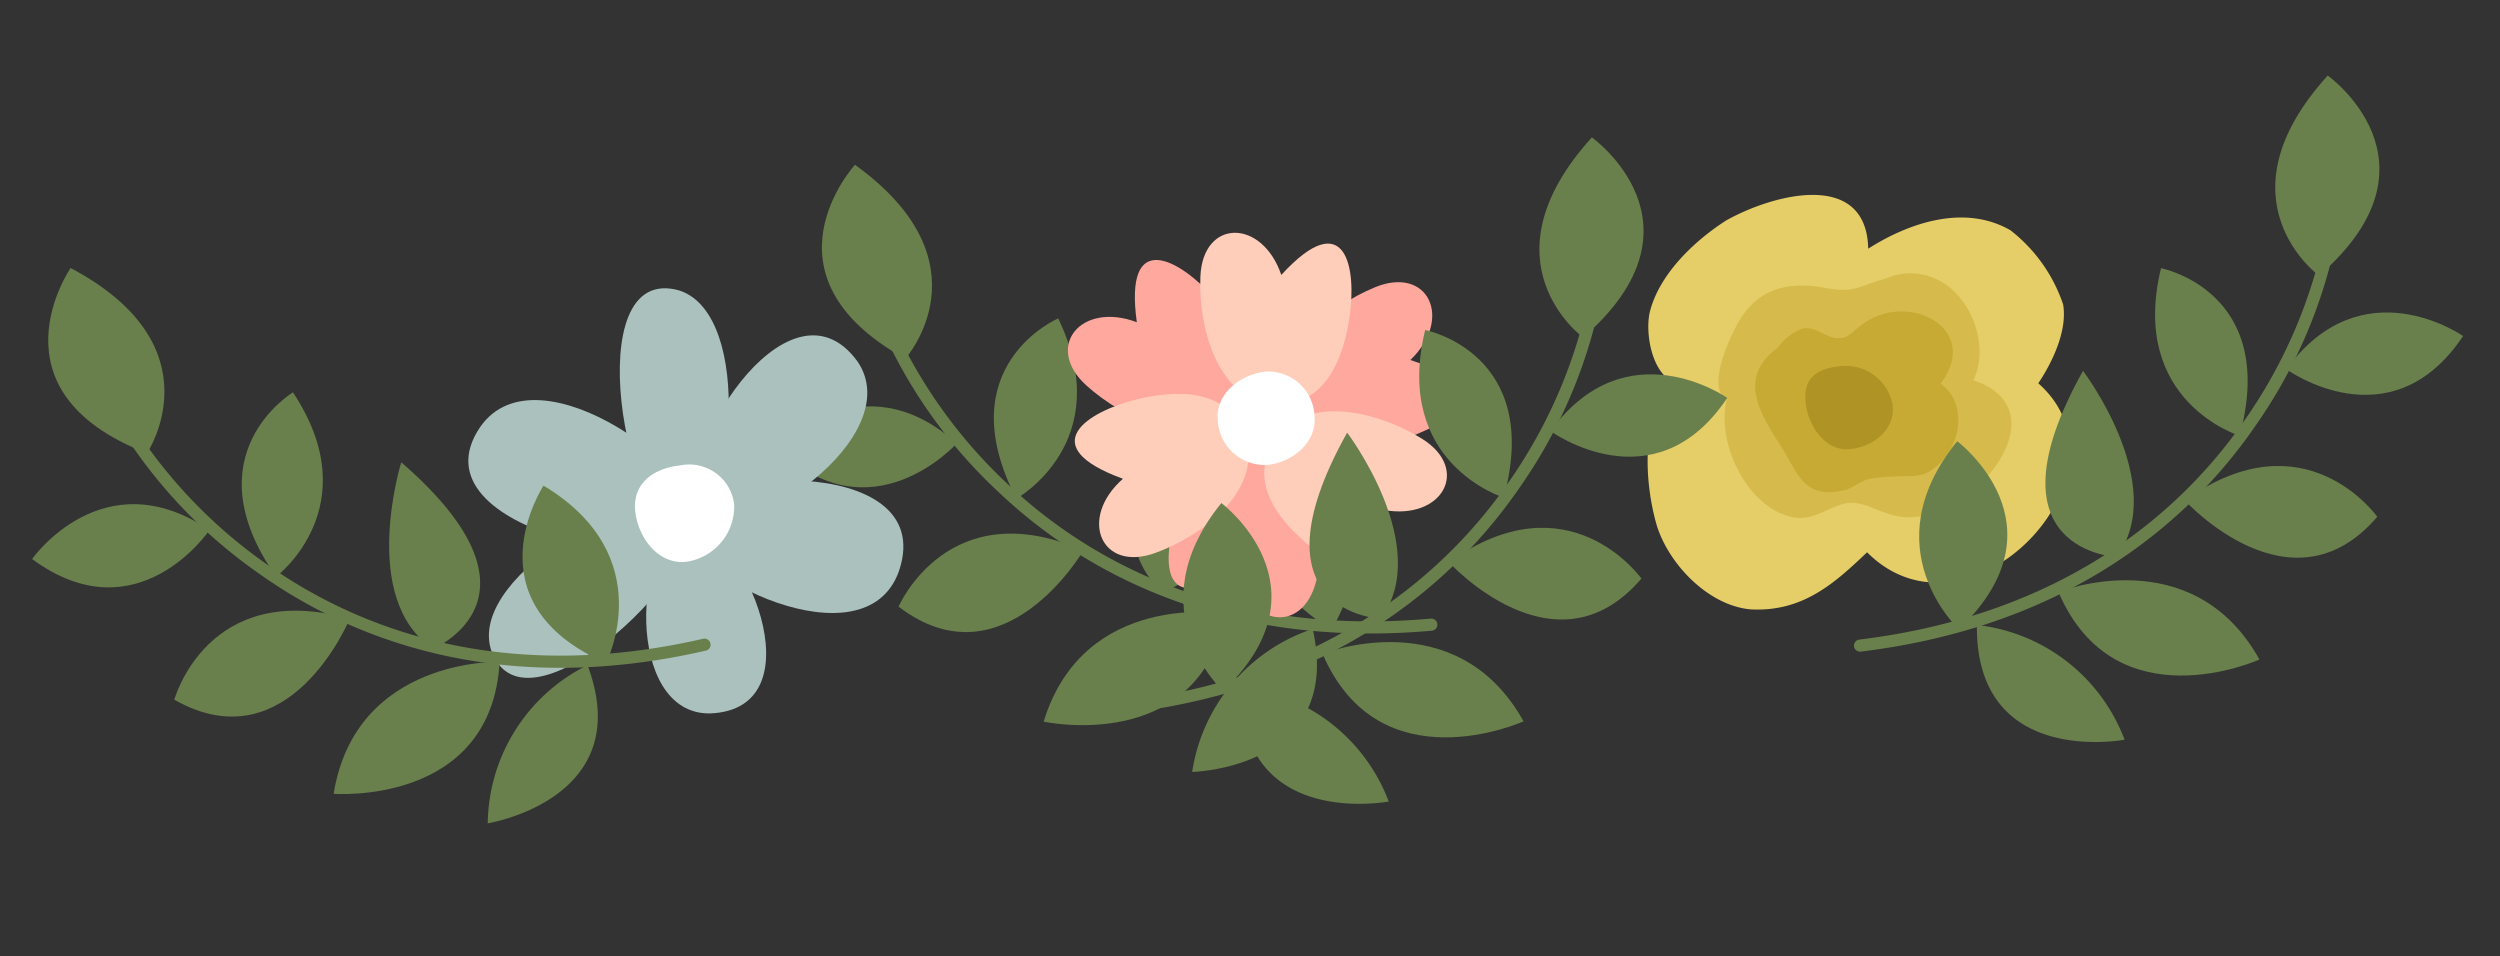 <svg xmlns="http://www.w3.org/2000/svg" xmlns:xlink="http://www.w3.org/1999/xlink" width="175.313" height="67.044" viewBox="0 0 175.313 67.044">
  <rect x="0" y="0" width="175.313" height="67.044" fill="#333333" stroke="none"/>
  <defs>
    <clipPath id="clip-path">
      <rect id="Rectangle_16596" data-name="Rectangle 16596" width="171.084" height="49.431" fill="none"/>
    </clipPath>
  </defs>
  <g id="Group_39119" data-name="Group 39119" transform="matrix(0.995, -0.105, 0.105, 0.995, 0, 17.883)">
    <g id="Group_39118" data-name="Group 39118" clip-path="url(#clip-path)">
      <path id="Path_91928" data-name="Path 91928" d="M210.03,56.4a.425.425,0,0,1-.427.363c-15.267-.253-24.3-7.128-29.185-12.851a35.205,35.205,0,0,1-7.02-12.505.424.424,0,0,1,.819-.219,35.054,35.054,0,0,0,6.87,12.2c4.773,5.578,13.6,12.279,28.53,12.525a.424.424,0,0,1,.417.431c0,.018,0,.036,0,.054" transform="translate(-112.562 -20.045)" fill="#697f4c"/>
      <path id="Path_91929" data-name="Path 91929" d="M166.311,0s-7.858,6.939,2.081,13.887c0,0,6.692-6.047-2.081-13.887" transform="translate(-106.055)" fill="#697f4c"/>
      <path id="Path_91930" data-name="Path 91930" d="M162.9,51.457s-6.692,6.046-12.56-1.015c0,0,6.514-5.678,12.56,1.015" transform="translate(-97.599 -31.288)" fill="#697f4c"/>
      <path id="Path_91931" data-name="Path 91931" d="M194.936,47.042s7.491-3.193,4.246-12.261c0,0-8.048,2.465-4.246,12.261" transform="translate(-125.89 -22.58)" fill="#697f4c"/>
      <path id="Path_91932" data-name="Path 91932" d="M184.467,78.171s-6.553,8.944-13.295,2.552c0,0,4.292-7.675,13.295-2.552" transform="translate(-111.126 -49.605)" fill="#697f4c"/>
      <path id="Path_91933" data-name="Path 91933" d="M197.578,102.421s10.529,3.493,13.516-6.187c0,0-9.714-2.729-13.516,6.187" transform="translate(-128.268 -62.22)" fill="#697f4c"/>
      <path id="Path_91934" data-name="Path 91934" d="M220.747,66.761s9.343-1.376.971-13.219c0,0-5.2,8.6-.971,13.219" transform="translate(-142.234 -34.76)" fill="#697f4c"/>
      <path id="Path_91935" data-name="Path 91935" d="M249.064,78.018s5.552-6.33-1.266-13.124c0,0-7.164,6.638,1.266,13.124" transform="translate(-159.028 -42.129)" fill="#697f4c"/>
      <path id="Path_91936" data-name="Path 91936" d="M235.5,101.818a12.542,12.542,0,0,0-9.452,9.082s10.614.887,9.452-9.082" transform="translate(-146.754 -66.101)" fill="#697f4c"/>
      <path id="Path_91937" data-name="Path 91937" d="M220.793,36.5c-2.9,2.086-7.215-.388-9.6-3.049-2.691-3.007.229-5.922,3.98-4.038-.224-6.706,3.456-4.061,5.54-1.162s2.975,6.163.076,8.249" transform="translate(-136.429 -16.367)" fill="#ffa89e"/>
      <path id="Path_91938" data-name="Path 91938" d="M252.773,42.21c-.634-3.515,3.458-6.344,6.886-7.347,3.872-1.133,5.245,2.758,1.929,5.332,6.149,2.686,2.176,4.868-1.338,5.5s-6.843.03-7.477-3.485" transform="translate(-164.058 -22.502)" fill="#ffa89e"/>
      <path id="Path_91939" data-name="Path 91939" d="M234.076,63.186c3.208,1.572,3.062,6.545,1.84,9.9-1.381,3.791-5.33,2.592-5.438-1.6-5.807,3.362-5.211-1.131-3.639-4.337s4.03-5.531,7.237-3.959" transform="translate(-146.569 -40.694)" fill="#ffa89e"/>
      <path id="Path_91940" data-name="Path 91940" d="M241.552,33.576c-3.455-.907-4.294-5.811-3.759-9.342.6-3.99,4.713-3.594,5.648.5,5.028-4.443,5.332.079,4.424,3.533s-2.858,6.218-6.312,5.311" transform="translate(-154.279 -13.921)" fill="#ffcebb"/>
      <path id="Path_91941" data-name="Path 91941" d="M221.633,56.067c.481,3.539-3.73,6.188-7.2,7.043-3.918.965-5.122-2.982-1.7-5.41-6.027-2.949-1.964-4.958,1.575-5.437s6.838.266,7.319,3.8" transform="translate(-136.109 -33.844)" fill="#ffcebb"/>
      <path id="Path_91942" data-name="Path 91942" d="M247.852,60.223c2.482-2.569,7.169-.9,9.986,1.295,3.183,2.48.827,5.869-3.2,4.681,1.413,6.559-2.679,4.611-5.245,2.128s-4.023-5.536-1.541-8.1" transform="translate(-160.075 -38.253)" fill="#ffcebb"/>
      <path id="Path_91943" data-name="Path 91943" d="M245.275,53.157c0,1.8-1.806,3.063-3.649,3.063A3.3,3.3,0,0,1,238.5,52.75c0-1.8,1.853-3.047,3.7-3.047a3.253,3.253,0,0,1,3.077,3.454" transform="translate(-154.837 -32.267)" fill="#fff"/>
      <path id="Path_91944" data-name="Path 91944" d="M124.232,68.681c-3.8-.079-5.856,12.531.184,13.082,7.788.516,3.6-13-.184-13.082" transform="translate(-78.295 -44.588)" fill="#aac1bd"/>
      <path id="Path_91945" data-name="Path 91945" d="M104.483,50.054c-1.342,3.71-20.521-1.749-14.7-8.611,4.709-5.42,15.9,5.293,14.7,8.611" transform="translate(-57.575 -25.928)" fill="#aac1bd"/>
      <path id="Path_91946" data-name="Path 91946" d="M123.788,37.389c-3.99.2-5.513-19.432,1.475-16.609,5.092,2.28,2.076,16.432-1.475,16.609" transform="translate(-78.17 -13.31)" fill="#aac1bd"/>
      <path id="Path_91947" data-name="Path 91947" d="M133.908,44.18c2.191,3.4,14.9-3.407,11.8-9.07-4.175-7.186-13.979,5.679-11.8,9.07" transform="translate(-86.731 -21.399)" fill="#aac1bd"/>
      <path id="Path_91948" data-name="Path 91948" d="M129.266,63.386c.289-3.934,18.738-3.317,14.994,4.864-3.066,6.493-15.252-1.344-14.994-4.864" transform="translate(-83.917 -39.626)" fill="#aac1bd"/>
      <path id="Path_91949" data-name="Path 91949" d="M103.744,64.074c2.4,3.2-13.022,15.442-14.592,8.069-.96-5.5,12.459-10.914,14.592-8.069" transform="translate(-57.846 -41.089)" fill="#aac1bd"/>
      <path id="Path_91950" data-name="Path 91950" d="M127.8,59.165a3.915,3.915,0,0,1-3.784,3.661c-1.919,0-3.164-1.99-3.164-3.909s1.555-2.854,3.474-2.854a3.176,3.176,0,0,1,3.475,3.1" transform="translate(-78.46 -36.396)" fill="#fff"/>
      <path id="Path_91951" data-name="Path 91951" d="M325.272,38.016c-1.387-.81-1.618-3.468-1.156-4.97.925-2.658,3.7-4.739,6.011-5.9,3.467-1.5,10.172-2.543,9.709,3.005,3.005-1.5,7.051-2.427,10.056-.231a11.064,11.064,0,0,1,3.12,5.548c.115,1.849-1.156,3.93-2.312,5.317,6.473,7.051-6.819,18.378-13.177,10.519-2.543,1.965-4.97,3.7-8.553,3.12-2.889-.578-5.317-3.7-5.895-6.473-.578-3.121-.347-7.975,2.2-9.94" transform="translate(-209.572 -16.851)" fill="#e5cd67"/>
      <path id="Path_91952" data-name="Path 91952" d="M339.2,51.121c-1.04,2.89.578,7.628,3.7,8.669,1.5.462,2.543-.462,3.93-.578,1.387,0,2.2,1.04,3.815,1.387,4.739.925,12.021-6.241,5.894-9.015,1.5-2.428.347-6.357-2.2-7.513a4.2,4.2,0,0,0-3.121-.231c-2.081.347-2.312.809-4.277.231-2.658-.809-4.97-.462-6.588,2.081-.694,1.04-2.427,4.045-1.156,4.97" transform="translate(-219.913 -28.338)" fill="#d6bb4c"/>
      <path id="Path_91953" data-name="Path 91953" d="M347.8,52.669c-3.005,1.734-1.734,4.392-.578,6.7,1.04,1.965,1.156,4.161,4.277,3.7.578-.115,1.04-.462,1.618-.578a8.658,8.658,0,0,1,1.734,0c1.04,0,1.965.347,2.89-.231,2.081-1.156,3-4.277,1.156-5.895,3.236-3.468-1.387-6.588-4.739-4.855-.809.347-1.271,1.04-1.965.925-.925,0-1.5-1.04-2.543-.925a3.883,3.883,0,0,0-1.849,1.156" transform="translate(-224.583 -33.122)" fill="#c6aa34"/>
      <path id="Path_91954" data-name="Path 91954" d="M361.721,63.766c0,1.7-1.589,2.756-3.292,2.756s-2.76-1.873-2.76-3.575.988-2.28,2.69-2.28a3.347,3.347,0,0,1,3.362,3.1" transform="translate(-230.902 -39.385)" fill="#af9425"/>
      <path id="Path_91955" data-name="Path 91955" d="M59.478,54.582A.424.424,0,0,1,59.1,55c-15.158,1.838-25.044-3.737-30.668-8.738a35.212,35.212,0,0,1-8.665-11.428.424.424,0,1,1,.782-.329,35.053,35.053,0,0,0,8.474,11.148c5.492,4.872,15.149,10.3,29.975,8.5a.424.424,0,0,1,.472.37c0,.018,0,.035,0,.054" transform="translate(-12.814 -22.233)" fill="#697f4c"/>
      <path id="Path_91956" data-name="Path 91956" d="M9.812,4.058s-6.835,7.949,3.96,13.472c0,0,5.8-6.905-3.96-13.472" transform="translate(-4.985 -2.634)" fill="#697f4c"/>
      <path id="Path_91957" data-name="Path 91957" d="M12.58,54.594S6.779,61.5,0,55.307c0,0,5.675-6.516,12.58-.713" transform="translate(0 -33.881)" fill="#697f4c"/>
      <path id="Path_91958" data-name="Path 91958" d="M44.864,46.156s6.984-4.187,2.529-12.727c0,0-7.635,3.542-2.529,12.727" transform="translate(-27.984 -21.702)" fill="#697f4c"/>
      <path id="Path_91959" data-name="Path 91959" d="M38.126,77.724s-5.268,9.756-12.821,4.346c0,0,3.2-8.19,12.821-4.346" transform="translate(-16.428 -49.792)" fill="#697f4c"/>
      <path id="Path_91960" data-name="Path 91960" d="M55,99.154s10.908,2.02,12.543-7.978c0,0-10-1.374-12.543,7.978" transform="translate(-35.708 -59.146)" fill="#697f4c"/>
      <path id="Path_91961" data-name="Path 91961" d="M73.378,62.827s9.067-2.641-.846-13.228c0,0-3.974,9.231.846,13.228" transform="translate(-46.089 -32.2)" fill="#697f4c"/>
      <path id="Path_91962" data-name="Path 91962" d="M102.452,70.049s4.634-7.03-3.05-12.827c0,0-6.188,7.556,3.05,12.827" transform="translate(-63.215 -37.149)" fill="#697f4c"/>
      <path id="Path_91963" data-name="Path 91963" d="M93.124,93.807A12.541,12.541,0,0,0,85,104.1s10.635-.573,8.12-10.29" transform="translate(-55.185 -60.9)" fill="#697f4c"/>
      <path id="Path_91964" data-name="Path 91964" d="M360.181,69.547a.425.425,0,0,0,.427.363c15.266-.253,24.3-7.128,29.185-12.851a35.209,35.209,0,0,0,7.02-12.505.424.424,0,0,0-.819-.219,35.064,35.064,0,0,1-6.87,12.2c-4.774,5.577-13.6,12.278-28.53,12.525a.424.424,0,0,0-.417.431c0,.018,0,.036,0,.054" transform="translate(-233.828 -28.579)" fill="#697f4c"/>
      <path id="Path_91965" data-name="Path 91965" d="M457.9,13.145s7.858,6.939-2.081,13.887c0,0-6.692-6.047,2.081-13.887" transform="translate(-294.334 -8.534)" fill="#697f4c"/>
      <path id="Path_91966" data-name="Path 91966" d="M451.9,64.6s6.692,6.046,12.56-1.015c0,0-6.514-5.678-12.56,1.015" transform="translate(-293.374 -39.822)" fill="#697f4c"/>
      <path id="Path_91967" data-name="Path 91967" d="M431.847,60.187s-7.491-3.193-4.246-12.261c0,0,8.048,2.465,4.246,12.261" transform="translate(-277.071 -31.114)" fill="#697f4c"/>
      <path id="Path_91968" data-name="Path 91968" d="M428.966,91.316s6.554,8.944,13.294,2.552c0,0-4.291-7.675-13.294-2.552" transform="translate(-278.486 -58.138)" fill="#697f4c"/>
      <path id="Path_91969" data-name="Path 91969" d="M415.447,115.566s-10.53,3.493-13.516-6.187c0,0,9.714-2.729,13.516,6.187" transform="translate(-260.935 -70.754)" fill="#697f4c"/>
      <path id="Path_91970" data-name="Path 91970" d="M405.979,79.906s-9.343-1.376-.971-13.219c0,0,5.2,8.6.971,13.219" transform="translate(-260.67 -43.293)" fill="#697f4c"/>
      <path id="Path_91971" data-name="Path 91971" d="M377.431,91.163s-5.552-6.33,1.266-13.124c0,0,7.163,6.638-1.266,13.124" transform="translate(-243.646 -50.663)" fill="#697f4c"/>
      <path id="Path_91972" data-name="Path 91972" d="M384.878,114.963a12.541,12.541,0,0,1,9.451,9.082s-10.613.887-9.451-9.082" transform="translate(-249.807 -74.634)" fill="#697f4c"/>
      <path id="Path_91973" data-name="Path 91973" d="M212.674,66.4a.424.424,0,0,0,.427.363c15.267-.253,24.3-7.128,29.185-12.851a35.2,35.2,0,0,0,7.02-12.505.424.424,0,1,0-.819-.219,35.061,35.061,0,0,1-6.87,12.2c-4.773,5.578-13.6,12.278-28.53,12.525a.424.424,0,0,0-.417.431c0,.018,0,.036,0,.054" transform="translate(-138.066 -26.537)" fill="#697f4c"/>
      <path id="Path_91974" data-name="Path 91974" d="M310.392,10s7.858,6.939-2.08,13.887c0,0-6.692-6.047,2.08-13.887" transform="translate(-198.571 -6.492)" fill="#697f4c"/>
      <path id="Path_91975" data-name="Path 91975" d="M304.39,61.457s6.692,6.046,12.56-1.015c0,0-6.513-5.678-12.56,1.015" transform="translate(-197.611 -37.78)" fill="#697f4c"/>
      <path id="Path_91976" data-name="Path 91976" d="M284.34,57.042s-7.491-3.193-4.246-12.261c0,0,8.048,2.465,4.246,12.261" transform="translate(-181.309 -29.072)" fill="#697f4c"/>
      <path id="Path_91977" data-name="Path 91977" d="M281.458,88.171s6.554,8.944,13.295,2.552c0,0-4.291-7.675-13.295-2.552" transform="translate(-182.724 -56.097)" fill="#697f4c"/>
      <path id="Path_91978" data-name="Path 91978" d="M267.94,112.421s-10.529,3.493-13.516-6.187c0,0,9.714-2.729,13.516,6.187" transform="translate(-165.173 -68.712)" fill="#697f4c"/>
      <path id="Path_91979" data-name="Path 91979" d="M258.471,76.761s-9.343-1.376-.972-13.219c0,0,5.2,8.6.972,13.219" transform="translate(-164.907 -41.252)" fill="#697f4c"/>
      <path id="Path_91980" data-name="Path 91980" d="M229.924,88.017s-5.552-6.33,1.266-13.124c0,0,7.164,6.638-1.266,13.124" transform="translate(-147.884 -48.621)" fill="#697f4c"/>
      <path id="Path_91981" data-name="Path 91981" d="M237.37,111.818a12.542,12.542,0,0,1,9.451,9.082s-10.614.887-9.451-9.082" transform="translate(-154.044 -72.593)" fill="#697f4c"/>
    </g>
  </g>
</svg>
